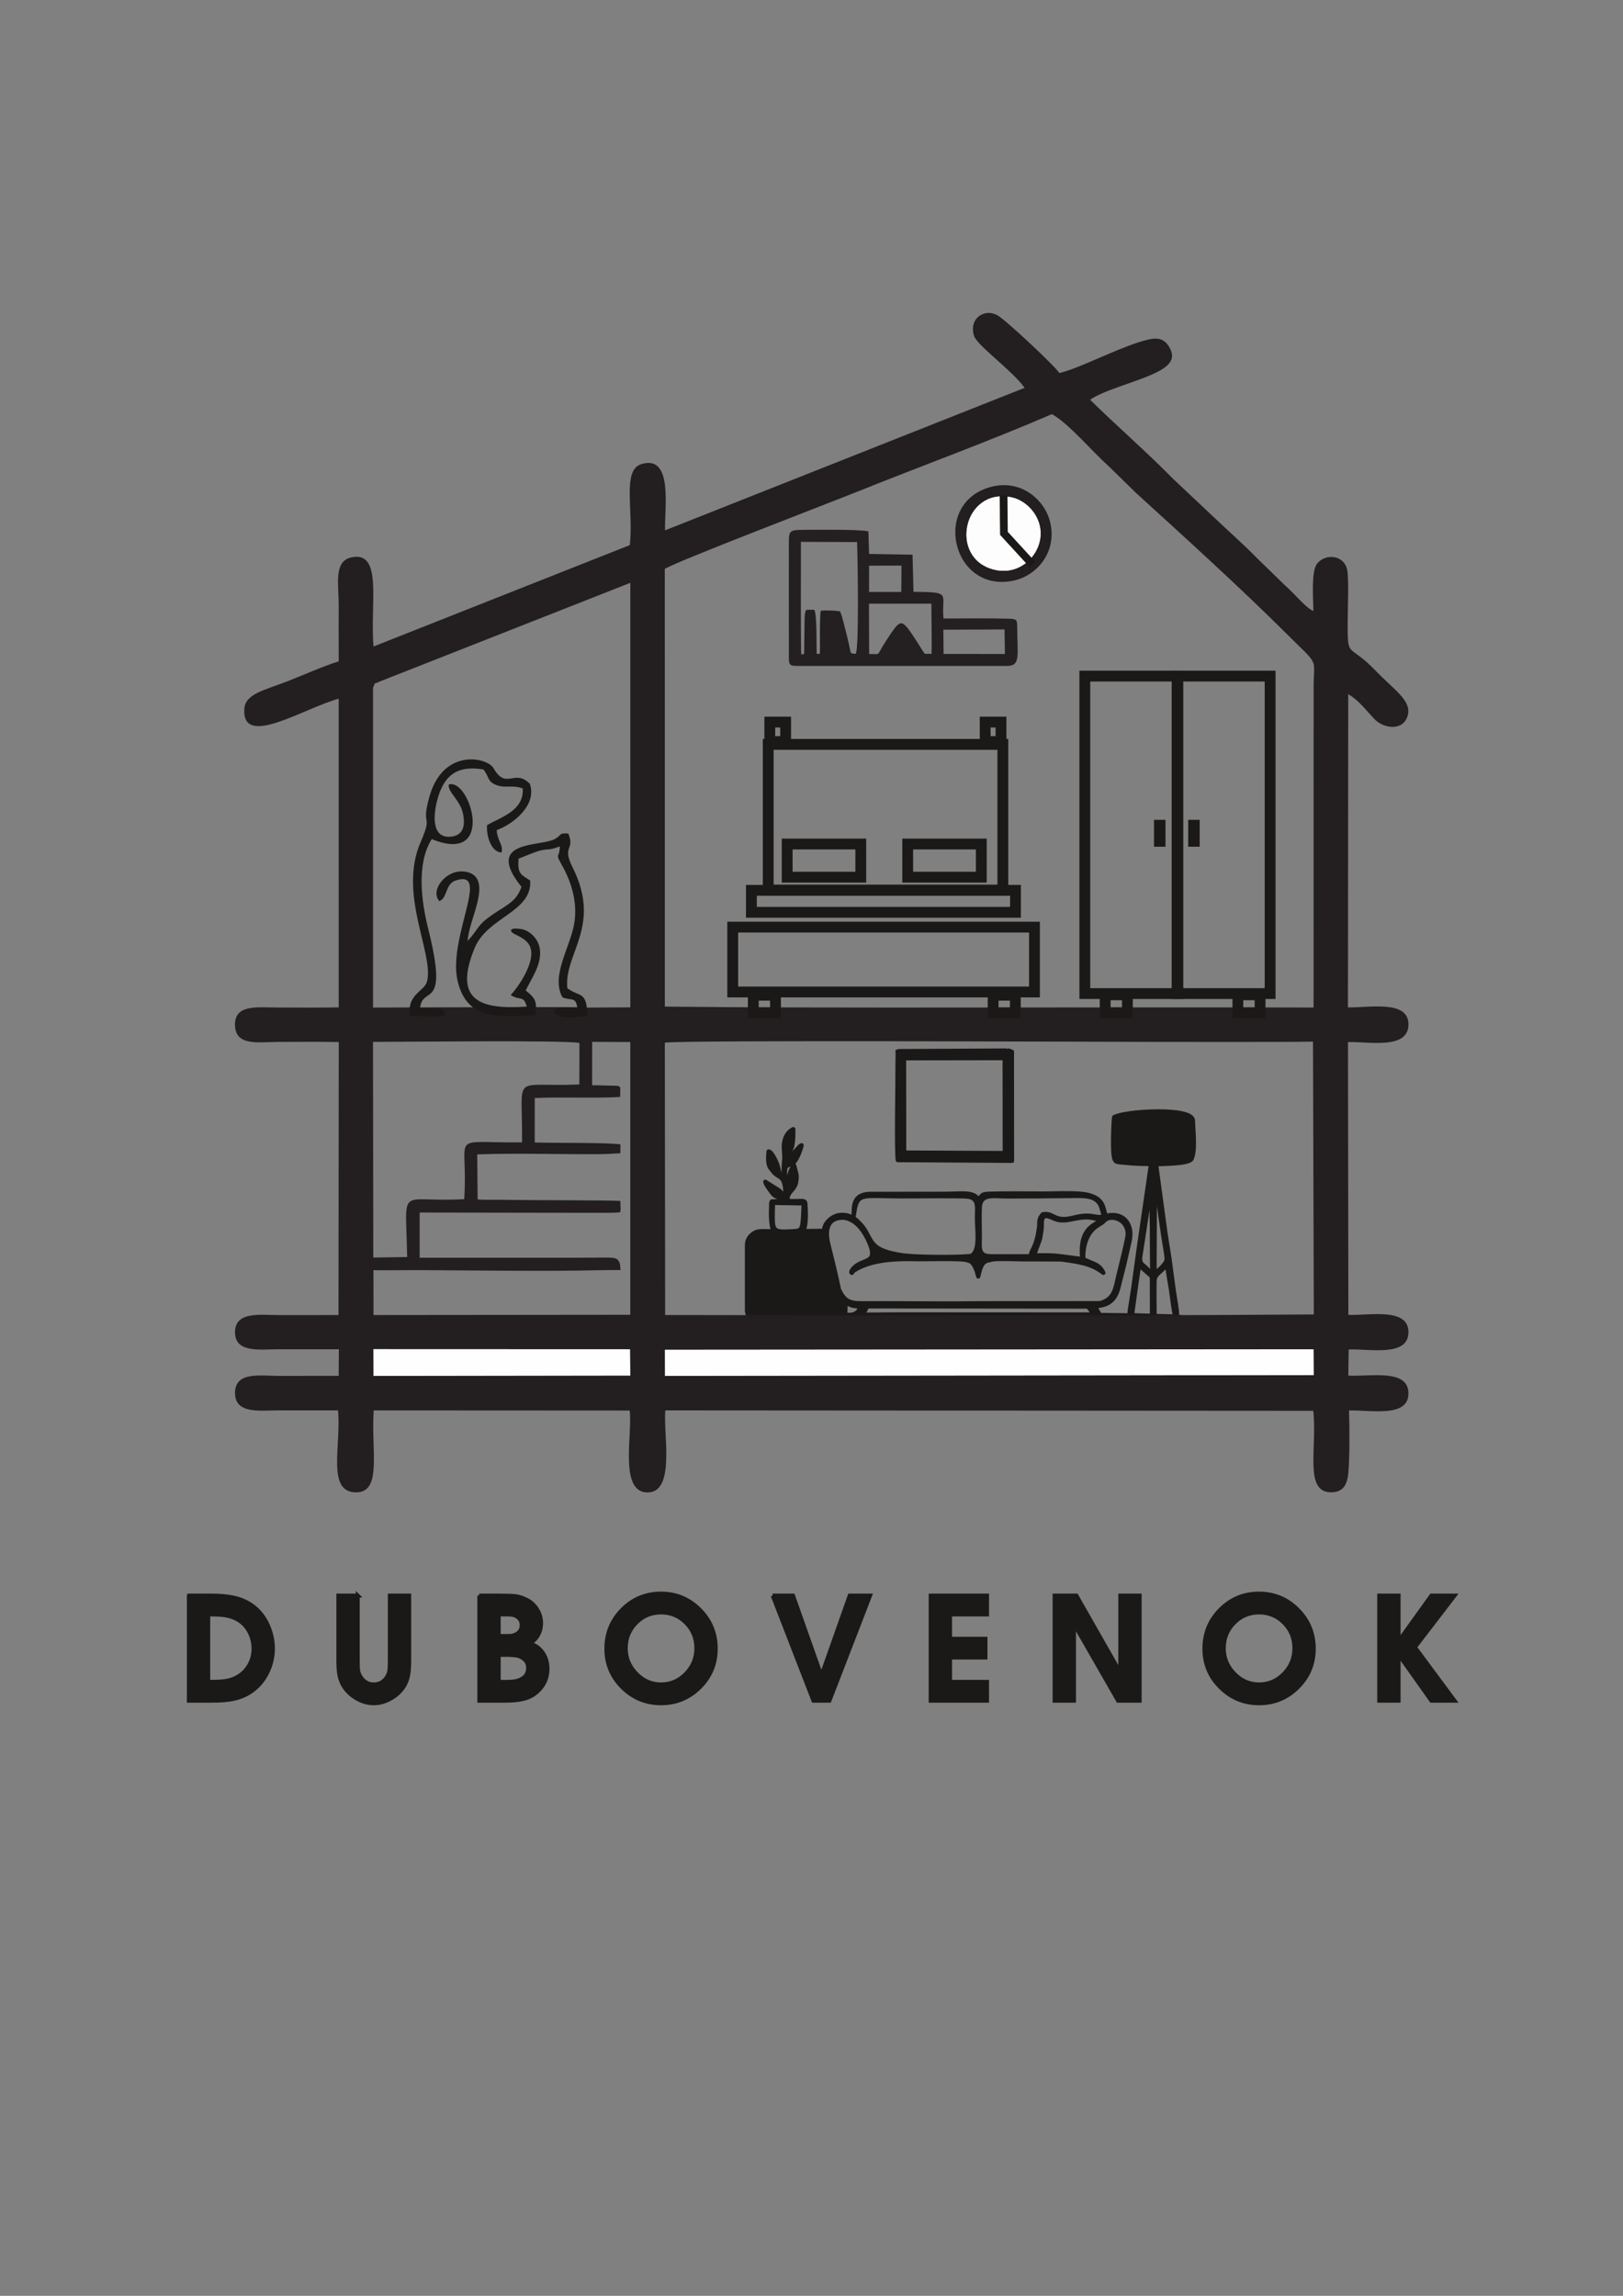 <?xml version="1.0" encoding="UTF-8" standalone="no"?> <svg xmlns:dc="http://purl.org/dc/elements/1.1/" xmlns:cc="http://creativecommons.org/ns#" xmlns:rdf="http://www.w3.org/1999/02/22-rdf-syntax-ns#" xmlns:svg="http://www.w3.org/2000/svg" xmlns="http://www.w3.org/2000/svg" viewBox="0 0 595.276 841.89" id="svg2" height="841.89" width="595.276" version="1.1"><rect x="0" y="0" width="595.276" height="841.89" fill="#808080" stroke="none"/><defs id="defs72"></defs><path id="path4" style="fill:#1b1918;fill-rule:evenodd;stroke:#1b1918;stroke-width:1.417;stroke-linecap:round;stroke-linejoin:round;stroke-dasharray:none" d="m 292.986,482.5 c -0.489,-1.063 -0.324,-2.486 -0.32,-3.743 0.028,-8.066 -0.516,-18.234 0.208,-25.981 0.014,-0.145 0.068,-0.176 0.112,-0.259 0.703,0.984 0.445,2.316 0.431,3.69 -0.014,1.288 -0.01,2.578 -0.011,3.866 l -0.29,22.153 c -0.017,-0.044 -0.079,0.188 -0.131,0.275 z"></path><path id="path6" style="fill:#1b1918;fill-rule:evenodd;stroke:#1b1918;stroke-width:1.417;stroke-linecap:round;stroke-linejoin:round;stroke-dasharray:none" d="m 288.611,418.127 c 0.014,-0.002 0.09,0.014 0.104,0.011 l 1.047,-0.908 c -0.016,1.207 -0.147,1.589 -0.233,2.627 -0.134,1.614 1.189,0.587 -0.41,1.375 -0.895,-1.538 0.763,0.418 -0.176,-0.882 -0.234,-0.324 -0.102,-0.028 -0.675,-0.2 -0.255,-1.093 -0.162,-1.032 -0.01,-1.956 l 0.353,-0.068 z"></path><path id="path8" style="fill:#1b1918;fill-rule:evenodd;stroke:#1b1918;stroke-width:1.559;stroke-linecap:round;stroke-linejoin:round;stroke-dasharray:none" d="m 298.385,480.712 c -0.022,-0.576 0.022,-1.349 0.024,-1.955 l 0.249,-25.996 c 0.016,-0.152 0.076,-0.181 0.127,-0.265 0.31,0.431 0.2,0.105 0.393,0.823 l 0.069,25.761 c 0.024,2.807 0.273,2.402 -0.462,3.284 l -0.399,-1.653 z m -6.278,-29.284 c -9.647,0.601 -8.796,0.6 -8.603,-10.321 l 11.262,0.174 c -0.124,1.839 -0.101,8.09 -0.899,9.079 -0.055,0.097 -0.24,0.468 -0.703,0.729 -0.265,0.15 -0.634,0.243 -1.057,0.339 z m 0.004,-18.73 c 0.385,-1.875 -0.518,-3.726 -0.851,-5.351 -0.954,0.923 -1.508,2.719 -1.821,4.058 -0.083,2.096 0.537,4.772 -0.641,6.463 -0.511,-1.855 -1.207,-8.355 -0.728,-9.687 0.838,-1.184 1.042,-0.65 2.369,-1.597 1.614,-0.263 3.249,-5.104 3.577,-6.608 -0.778,0.429 -0.209,0.035 -0.871,0.629 l -3.632,3.931 c -0.932,1.089 -1.073,1.375 -1.573,2.577 0.061,-7.42 3.19,-1.107 3.016,-13.043 -2.167,1.019 -3.68,3.583 -3.444,7.337 0.14,2.238 0.298,2.57 0.057,4.876 -0.179,1.723 -0.121,3.915 -0.021,5.659 -1.904,-1.076 -1.726,-2.558 -2.482,-4.884 -0.382,-1.175 -2.14,-4.868 -3.178,-4.802 -0.188,2.278 -0.419,5.068 0.976,6.391 2.877,4.511 5.109,0.81 5.307,10.344 -0.686,-0.626 -1.528,-1.629 -2.311,-2.365 l -5.171,-3.265 c 0.186,1.114 1.631,2.849 2.311,3.828 1.046,1.505 1.872,1.668 3.864,2.269 0.965,0.3 0.938,0.314 1.461,0.929 l -5.243,0.199 c -0.344,0.599 -0.175,0.932 -0.225,1.433 -0.134,2.825 -0.188,7.284 0.864,9.482 l -2.015,0.002 c -2.318,0.017 -3.882,-0.302 -5.609,1.019 -1.078,0.825 -2.198,2.179 -2.114,4.301 l -0.002,23.869 c 0.224,1.408 0.309,1.627 1.24,2.295 l -1.171,0.748 c 3.636,0.941 7.929,0.413 11.525,0.918 l 27.279,0.539 0.345,-0.007 13.933,0.093 30.624,0.17 6.741,-0.011 c 10.077,0.1 21.477,0.188 31.57,-0.213 l 6.153,-0.048 18.333,-0.334 16.426,-0.581 c 0.537,-0.046 1.208,-0.075 1.802,-0.135 0.178,-0.018 0.979,-0.122 1.115,-0.156 l -8.153,-1.113 c 0.043,-2.627 -0.863,-6.733 -1.234,-9.522 l -1.562,-11.649 -1.547,-9.867 -3.277,-24.098 c -0.027,-0.414 -0.045,-0.613 -0.046,-0.699 -0.003,-0.208 0.055,-0.066 0.34,-0.096 2.228,-0.179 11.587,-0.082 12.577,-1.895 1.636,-2.997 0.52,-11.689 0.537,-14.059 0.037,-5.128 -25.265,-3.544 -28.912,-1.259 -0.232,1.893 -0.846,14.544 0.331,15.592 l -0.049,-0.015 c 0.457,0.649 -0.012,0.535 1.404,0.9 l 5.101,0.452 c 2.265,0.133 4.439,0.214 6.768,0.213 l -4.35,29.881 -2.172,15.68 -1.289,8.277 -0.127,1.694 -2.272,-0.057 -8.534,-0.089 c -0.594,-1.051 -1.281,-1.983 -1.833,-3.194 5.757,-0.43 7.653,-2.855 8.799,-7.615 0.347,-1.44 0.668,-2.784 1.054,-4.221 1.014,-3.77 1.885,-8.05 2.795,-11.851 1.609,-6.719 -2.596,-11.377 -9.267,-9.293 -3.818,0.887 -4.081,-1.376 -11.473,0.494 -6.963,1.76 -7.03,-2.019 -11.034,-1.263 -2.008,2.248 -0.857,3.115 -1.578,6.081 -0.215,1.768 -0.685,3.524 -1.283,5.107 -0.542,1.435 -1.51,2.739 -1.582,4.209 l -14.498,-0.003 c -4.963,0.012 -4.174,-3.102 -4.167,-7.382 0.006,-3.531 -0.173,-7.513 0.018,-10.954 0.497,-4.812 5.233,-3.621 9.949,-3.613 7.799,0.015 15.527,-0.075 23.32,-0.163 4.414,-0.05 9.963,-0.561 11.359,4.314 0.33,1.151 0.682,2.449 0.749,2.619 l 0.627,-0.191 c -0.062,-0.17 -0.385,-1.377 -0.7,-2.499 -1.227,-4.372 -6.103,-5.126 -11.433,-5.227 -4.073,-0.077 -8.516,0.1 -11.174,0.086 -6.748,-0.036 -14.091,-0.107 -19.211,0.075 -3.059,0.109 -2.394,0.581 -4.049,2.123 -1.554,-3.084 -6.705,-2.101 -12.039,-2.097 l -27.718,0.031 c -6.301,0.133 -5.93,4.777 -5.923,7.996 1.214,-8.888 2.407,-7.123 17.534,-7.102 4.029,0.005 22.102,-0.211 24.484,0.123 3.248,0.613 3.322,2.77 3.212,5.759 -0.089,2.431 0.033,4.462 0.155,6.885 0.18,3.575 0.095,7.689 -2.215,9.044 l -0.83,0.124 c -5.066,0.47 -19.802,0.394 -24.673,-0.347 -11.716,-1.783 -10.675,-4.912 -14.028,-9.928 -0.585,-0.876 -2.402,-2.771 -3.229,-3.37 -1.445,-1.044 -3.343,-1.712 -5.723,-1.411 -2.615,0.332 -5.817,3.088 -5.503,5.772 l -7.636,0.105 c 1.097,-2.63 0.915,-6.854 0.712,-10.076 -0.042,-1.211 -1.112,-0.973 -3.053,-0.939 -1.163,0.021 -2.267,0.039 -3.423,-0.079 -0.519,-3.672 2.977,-3.706 3.185,-7.672 z m -17.137,39.432 c 0.277,-4.51 -0.833,-14.319 0.784,-17.69 0.528,2.039 0.323,24.323 0.081,27.591 -1.578,-2.029 -0.982,-6.925 -0.865,-9.901 z m 1.606,10.255 0.083,-28.944 0.759,-0.139 0.008,29.299 -0.851,-0.217 z m 1.493,0.429 -0.059,-28.564 c 0.017,-0.388 -0.002,-0.52 0.102,-0.891 0.252,-0.896 -0.131,-0.111 0.373,-0.696 l 0.324,30.003 -0.74,0.148 z m 1.364,-29.923 c 0.477,-0.363 -0.714,-0.588 0.885,-0.222 l -0.006,1.538 c 0.345,5.322 0.021,16.011 0.013,22.296 -0.005,3.865 0.625,5.945 -0.857,6.184 l -0.036,-29.795 z m 1.548,29.913 -0.023,-23.054 c -0.006,-1.288 0.008,-2.579 -0.011,-3.866 -0.054,-3.516 0.209,-2.401 0.294,-3.107 0.018,-0.152 0.088,-0.178 0.145,-0.259 0.159,0.301 0.121,-0.011 0.278,0.805 0.397,2.061 -0.491,25.83 0.198,29.311 l -0.88,0.169 z m 1.382,-29.274 c 0.261,-1.83 -0.057,-0.648 0.633,-0.995 0.74,1.773 0.209,25.752 0.209,29.96 -1.291,0.225 -0.399,0.212 -0.831,-0.194 l -0.011,-28.771 z m 1.497,29.286 -0.029,-26.609 c -0.026,-1.397 -0.279,-2.659 0.453,-3.681 l 0.42,30.286 -0.844,0.003 z m 1.621,-0.376 -0.066,-29.776 0.69,-0.254 0.104,27.636 c -0.001,0.365 0.04,1.668 -0.038,1.933 -0.286,0.973 0.3,0.768 -0.69,0.462 z m 1.425,0.144 c 0,-8.217 -0.28,-20.269 -0.058,-28.329 l 0.335,-1.701 c 0.905,1.189 0.418,13.486 0.412,14.928 -0.022,5.11 -5e-4,10.22 -5e-4,15.33 l -0.689,-0.228 z m 1.442,-30.128 c 0.518,0.307 0.552,0.078 0.75,0.853 l 0.007,29.31 c -1.233,-0.166 -0.677,0.417 -0.874,-0.934 -0.027,-0.183 0.025,-1.643 0.028,-1.957 0.071,-6.847 -0.419,-22.672 0.088,-27.272 z m 1.465,30.029 c 0,-1.304 -0.461,-28.517 0.269,-29.914 l 0.26,0.494 c 0.13,0.457 0.126,0.256 0.186,0.868 l -0.037,28.752 -0.678,-0.201 z m 1.361,-29.105 c 0.273,-1.114 -0.051,-0.569 0.518,-0.761 l 0.294,0.804 0.018,28.243 c -0.274,1.446 0.224,0.547 -0.635,0.874 -0.517,-1.117 -0.374,-25.936 -0.196,-29.16 z m 2.91,3.181 0.056,-3.897 0.748,0.145 c 0.064,3.662 0.532,28.444 -0.297,29.695 -1.103,-0.549 -0.521,-4.661 -0.522,-6.002 l 0.015,-19.941 z m 35.919,25.454 -13.184,0.099 c -0.141,-0.359 -0.296,-0.168 0.063,-0.551 0.378,-1.135 0.783,-1.517 1.111,-2.522 l 80.974,0.083 c 0.858,0.856 1.504,1.888 1.954,2.927 l -70.918,-0.035 z m -15.207,-1.143 c -1.827,1.812 -3.623,1.202 -4.859,1.2 -0.021,-0.097 -0.034,-0.295 0.082,-0.727 0.036,-0.134 0.064,-1.449 0.06,-1.653 -0.006,-0.276 0.084,-3.782 -0.065,-1.868 2.513,0.74 2.155,1.196 5.54,1.232 l -0.758,1.815 z m -5.391,1.187 c -0.255,-0.012 -0.49,-0.032 -0.707,-0.054 -0.091,-0.919 -0.08,-1.612 -0.084,-2.605 -0.001,-0.283 -0.036,-1.434 -0.008,-1.624 0.132,-0.879 0.085,-0.523 0.483,-0.984 0.605,1.171 0.473,3.508 0.317,5.267 z m -1.049,-0.091 c -0.599,-0.067 -1.026,-0.122 -1.295,-0.011 l 0.012,-7.247 0.948,1.339 c 0.3,0.893 -0.013,3.816 0.056,4.666 0.035,0.435 0.018,0.516 0.169,0.923 0.052,0.14 0.087,0.247 0.11,0.33 z m -1.641,0.667 c -0.005,0.121 -0.001,0.261 0.012,0.422 -0.135,-0.578 -0.153,-0.446 -0.012,-0.422 z m 78.615,-22.272 c -1.901,-0.085 -4.23,0.008 -6.083,-2e-4 0.043,-0.214 2.167,-5.929 2.175,-5.946 0.241,-1.514 0.559,-2.901 0.656,-4.367 0.047,-0.714 -0.014,-1.607 0.053,-2.234 0.375,-3.486 3.328,-1.232 5.51,-0.577 4.629,1.39 8.922,-2.644 16.11,0.258 -1.729,1.798 -8.085,2.412 -6.775,14.196 -4.189,-0.423 -7.523,-1.144 -11.646,-1.329 z m -7.867,1.419 11.836,0.07 c 6.494,0.917 11.032,1.497 15.38,4.914 -0.863,-1.913 -2.138,-2.937 -4.424,-3.729 l -2.934,-1.276 c -0.207,-4.65 1.171,-9.526 4.799,-12.067 0.674,-0.472 1.08,-0.665 1.609,-1.036 0.464,-0.325 0.537,-0.22 0.888,-0.654 2.154,-2.664 6.682,-1.391 8.206,1.42 0.83,1.531 0.965,2.842 0.576,4.772 -0.891,4.427 -2.158,9.149 -3.197,13.561 -1.143,4.848 -1.403,8.652 -6.73,10.123 l -14.815,0.023 -20.351,0.003 -10.509,0.019 c -9.086,0.148 -18.344,0.013 -27.449,0 -4.611,-0.006 -9.245,-0.032 -13.852,0.007 -5.504,0.046 -6.811,-1.126 -8.779,-4.976 -1.108,-5.519 -2.609,-11.348 -3.966,-16.896 -1.116,-4.56 -0.488,-8.963 4.398,-9.484 0.783,-0.084 1.58,-0.054 2.344,0.149 3.128,0.835 5.334,3.362 6.886,6.025 0.656,1.127 1.114,2.057 1.601,3.231 3.259,7.865 -2.996,5.315 -6.218,9.433 -0.926,1.183 -0.363,1.312 -0.327,1.361 0.025,-0.059 0.082,-0.213 0.098,-0.168 0.003,0.009 0.054,-0.386 1.529,-1.233 5.75,-3.303 13.982,-3.774 20.476,-3.665 3.311,0.214 19.302,-0.493 20.709,0.606 2.009,0.241 3.121,3.966 3.547,5.762 0.639,-2.691 1.213,-5.838 4.208,-5.939 1.211,-0.92 11.906,-0.18 14.461,-0.356 z m -71.274,20.502 c -0.728,-0.417 -0.47,0.352 -0.559,-1.241 -0.023,-0.414 0.019,-1.184 0.022,-1.64 l 0.035,-10.266 c 0.83,3.488 1.209,8.061 0.919,11.898 -0.143,1.891 0.028,0.691 -0.415,1.25 z m -1.856,-18.967 c 1.233,3.159 0.79,10.755 0.786,14.795 -0.005,4.752 0.427,3.955 -0.942,4.166 l 0.155,-18.962 z m -1.043,18.958 c -0.781,-0.391 -0.449,0.493 -0.575,-1.23 l 0.041,-24.209 c 1.294,3.684 0.876,8.287 0.864,12.578 l -0.01,9.991 c 0.005,0.91 0.13,2.157 -0.32,2.87 z m -1.611,0.086 c -0.649,-0.934 -0.407,-2.471 -0.401,-3.605 0.006,-1.288 -8e-4,-2.578 -8e-4,-3.866 -4e-4,-3.615 -0.38,-21.529 0.402,-22.436 0.977,1.11 0.474,12.582 0.475,15.027 0.002,2.577 0.004,5.155 0.001,7.731 l -0.321,6.914 c -0.018,-0.046 -0.095,0.163 -0.155,0.234 z m -1.289,0.029 c -0.932,-0.654 -0.556,-0.86 -0.547,-3.633 l -0.076,-25.161 c 0.127,-1.428 -0.14,-0.828 0.623,-1.137 0.84,1.17 0.337,12.577 0.328,15.022 -0.009,2.577 0.002,5.154 -0.006,7.731 -0.004,1.288 -0.008,2.579 -6e-4,3.867 0.006,1.055 0.146,2.402 -0.321,3.31 z m 116.257,-10.719 1.128,-7.7 4.475,3.927 0.236,0.647 0.042,14.003 -7.289,-0.242 0.103,-1.294 1.305,-9.342 z m 6.816,9.174 c -0.061,-3.546 -0.075,-7.269 -0.02,-10.813 0.045,-2.894 1.529,-2.773 4.472,-6.125 0.047,0.072 0.099,0.106 0.114,0.232 l 1.493,8.907 c 0.454,3.125 0.794,6.743 1.514,9.733 l -7.551,-0.189 -0.022,-1.745 z m -1.533,-13.905 c -1.954,-3.389 -4.256,-2.673 -3.701,-6.258 0.762,-4.918 4.116,-25.922 3.824,-28.041 0.052,0.073 0.103,0.176 0.128,0.237 l 0.309,16.886 c 0.015,2.9 0.025,5.798 0.032,8.698 l 0.067,6.784 c -0.152,2.001 -0.141,1.404 -0.658,1.694 z m 1.523,-4.877 0.138,-30.344 3.082,21.57 c 0.305,2.198 1.197,6.563 1.231,8.483 0.031,1.749 -3.776,4.797 -4.443,5.172 l -0.008,-4.881 z m -125.961,20.4 c -0.846,-0.677 -0.557,-0.178 -0.534,-3.384 0.009,-1.287 -0.012,-2.579 -0.012,-3.867 0,-3.642 -0.341,-21.758 0.224,-22.704 0.767,0.213 0.537,-0.389 0.694,1.083 l -0.071,21.299 c 2e-4,1.538 0.228,6.4 -0.3,7.573 z m 2.253,-0.486 0,-29.926 z"></path><path id="path10" style="fill:#1b1918;fill-rule:evenodd;stroke:#1b1918;stroke-width:1.417;stroke-linecap:round;stroke-linejoin:round;stroke-dasharray:none" d="m 290.05,432.554 0.136,-1.796 c 1.082,0.981 0.376,-0.474 0.785,0.926 0.085,0.289 -0.032,1.07 -0.067,1.428 l 0.491,-1.226 0.312,0.871 -0.035,0.9 c -0.021,0.011 -0.064,-0.007 -0.069,-0.004 l -0.941,1.142 -0.612,-2.241 z"></path><path id="path12" style="fill:#1b1918;fill-rule:evenodd;stroke:#1b1918;stroke-width:1.417;stroke-linecap:round;stroke-linejoin:round;stroke-dasharray:none" d="m 295.44,482.315 c 0.834,-4.66 -0.566,-27.972 0.445,-29.755 l 0.259,0.501 c 0.13,0.469 0.123,0.24 0.18,0.873 l -0.028,13.225 c -0.006,4.893 -0.117,9.948 0.009,14.819 -0.477,0.53 0.041,0.188 -0.866,0.337 z"></path><path id="path14" style="fill:#1b1918;fill-rule:evenodd;stroke:#1b1918;stroke-width:1.417;stroke-linecap:round;stroke-linejoin:round;stroke-dasharray:none" d="m 371.24,425.164 -0.03,-39.505 -1.23,-0.489 -0.002,39.2 -39.717,0.025 -0.074,-38.157 38.823,0.044 0,-1.109 -39.407,0.21 c -0.985,0.472 -0.177,-0.281 -0.408,0.641 l -0.066,3.822 c 0.039,7.014 -0.473,32.819 0.112,35.637 l 41.991,0.264 0.009,-0.583 z"></path><path id="path16" style="fill:#1b1918;fill-rule:evenodd;stroke:#1b1918;stroke-width:1.417;stroke-linecap:round;stroke-linejoin:round;stroke-dasharray:none" d="m 331.692,422.384 -0.049,-34.15 0.642,-0.09 36.149,-0.057 0.025,1.117 -0.033,0.835 0.029,32.73 -36.17,-0.175 -0.593,-0.209 z m 33.131,1.112 c 3.295,-0.003 4.427,1.022 4.386,-2.047 l -0.055,-34.194 -37.918,0.011 c -0.009,4.409 -0.453,34.487 0.191,36.251 l 33.397,-0.021 z"></path><path id="path18" style="fill:#231f20;fill-rule:evenodd" d="m 243.874,494.971 237.895,-0.185 0.065,9.472 -237.931,0.294 -0.029,-9.581 z m -106.904,-0.22 94.087,0.034 0.116,9.636 -94.168,0.139 -0.034,-9.81 z m 106.988,-12.524 -0.115,-99.861 c 6.321,-1.039 164.269,-0.296 178.688,-0.296 9.865,0 52.523,0.09 59.043,-0.101 l 0.295,100.043 c -79.326,0.597 -158.587,0.301 -237.911,0.215 z m -52.494,-63.312 c -27.8,0.295 -19.561,-4.201 -21.209,20.833 -24.584,1.394 -21.404,-6.084 -20.919,21.221 l -12.423,0.182 -0.107,-79.083 c 10.256,0.017 71.068,-0.712 75.723,0.412 l -0.042,15.197 c -25.408,1.153 -20.717,-5.002 -21.022,21.239 z m 25.727,-36.859 13.985,0.062 9e-4,100.023 -94.177,0.092 -0.03,-16.459 c 2.892,0.136 10.058,-0.056 19.507,0.007 18.995,0.127 46.321,0.433 61.193,0.056 4.998,-0.126 8.389,-0.08 9.936,-0.092 -0.192,-4.286 -1.234,-4.622 -5.42,-4.585 -3.34,0.03 -6.665,0.059 -10.008,0.059 l -58.261,0.006 0.004,-16.575 58.171,0.094 c 7.681,-9e-4 12.733,0.072 15.102,-0.143 0.746,-0.068 0.289,-2.885 0.329,-4.208 -4.015,-0.303 -34.187,-0.238 -40.751,-0.382 -5.023,-0.109 -9.405,0.055 -11.588,-0.158 l -0.145,-16.535 c 14.96,-0.514 29.93,0.019 44.785,-0.078 3.356,-0.022 5.981,-0.277 7.707,-0.314 l 0.029,-3.268 c -4.873,-0.718 -24.545,-0.462 -31.436,-0.698 l 0.015,-16.309 c 10.402,-0.456 20.838,0.168 31.323,-0.379 -0.022,-4.292 0.791,-4.098 -3.301,-4.153 -2.021,-0.027 -4.59,-0.165 -6.989,-0.145 l 0.021,-15.92 z m 26.64,-173.444 c 5.386,-3.165 59.813,-23.969 70.796,-28.383 23.438,-9.418 48.032,-18.349 71.188,-28.366 6.367,3.586 14.48,13.453 20.801,19.07 l 10.046,9.83 c 18.199,16.569 38.017,34.522 55.349,51.769 12.174,12.115 9.807,8.23 9.792,19.633 l -0.02,117.302 c -88.313,-0.212 -177.542,0.343 -237.937,-0.337 L 243.831,208.613 Z m -107.013,43.553 c 1.271,-2.439 -0.606,-0.752 2.665,-2.325 l 91.703,-36.108 0.008,155.663 c -62.343,0.458 47.398,-0.428 -94.372,0.088 l -0.005,-117.318 z m 308.815,-62.099 -15.368,-14.468 c -9.38,-9.589 -20.642,-19.364 -30.444,-28.992 4.962,-3.581 17.89,-6.748 24.6,-10.169 5.619,-2.865 6.583,-5.621 4.314,-9.354 -2.394,-3.938 -5.853,-3.226 -10.932,-1.622 -9.41,2.971 -22.085,9.657 -29.284,11.347 -0.971,-2.009 -20.158,-20.036 -22.919,-21.317 -1.48,-0.686 -2.989,-0.959 -4.468,-0.529 -3.248,0.851 -5.156,4.096 -3.89,8.172 1.114,3.587 13.888,12.579 18.57,19.093 L 243.926,194.48 c -0.311,-7.671 3.206,-28.115 -8.822,-24.236 -6.946,2.24 -2.705,16.824 -4.097,29.647 l -94.008,37.188 c -1.357,-15.735 3.647,-35.562 -8.435,-32.607 -6.203,1.518 -4.331,10.297 -4.335,17.099 -0.004,6.985 -0.051,13.991 0.006,20.973 -5.755,1.731 -12.691,4.903 -18.511,7.18 -8.426,3.297 -15.711,4.622 -16.101,10.137 -1.041,14.718 21.402,0.03 34.597,-3.654 l 0.011,113.21 c -7.621,0.152 -15.335,0.048 -22.966,0.043 -6.805,-0.004 -15.316,-1.294 -15.074,6.557 0.239,7.789 8.779,6.06 15.839,6.059 7.363,-0.002 14.828,-0.12 22.221,0.055 l -0.099,100.106 c -7.372,0.032 -14.749,0.011 -22.122,0.008 -6.487,-0.003 -15.825,-1.47 -15.835,6.284 -0.009,7.776 9.362,6.26 15.835,6.257 7.378,-0.002 14.755,-0.005 22.263,0.013 l -0.075,9.746 c -7.396,0.013 -14.792,0.009 -22.188,0.006 -6.5,-0.003 -15.746,-1.701 -15.827,6.176 -0.081,7.914 9.134,6.467 15.827,6.464 7.314,-0.004 14.627,0 21.94,0 1.265,12.728 -4.266,29.801 6.409,30.067 9.965,0.248 5.659,-15.172 6.69,-30.059 l 93.867,0.05 c 1.187,8.071 -4.052,29.961 6.496,30.046 10.523,0.086 5.716,-21.903 6.6,-30.105 l 237.647,0.162 c 1.458,13.938 -3.475,29.951 6.624,29.893 4.514,-0.025 5.943,-3.049 6.276,-7.568 0.445,-6.009 0.44,-14.24 0.21,-22.438 1.623,-0.05 3.473,0.031 5.391,0.119 7.734,0.356 16.606,0.838 16.399,-6.632 -0.246,-8.877 -14.122,-5.834 -22.046,-6.285 l 0.124,-9.568 c 7.342,-0.36 21.938,2.895 21.932,-6.347 -0.005,-9.23 -14.588,-6.025 -22.04,-6.359 l -0.145,-100.022 c 7.373,-0.262 22.497,3.006 22.179,-6.783 -0.286,-8.776 -14.63,-5.734 -22.186,-5.965 l 0.099,-114.842 c 3.95,2.319 6.187,5.553 9.724,9.236 3.242,3.373 10.385,4.445 12.069,-1.301 1.627,-5.55 -4.912,-9.407 -11.774,-16.567 -10.068,-10.508 -10.266,-3.72 -10.22,-18.232 0.013,-4.092 0.508,-15.559 -0.207,-18.835 -1.209,-5.544 -8.387,-6.009 -11.198,-1.866 -2.002,2.951 -1.202,12.927 -1.167,17.1 -3.13,-1.485 -5.886,-5.386 -10.698,-9.707 l -10.078,-9.802 c -4.393,-4.551 -10.475,-9.914 -15.314,-14.513 z"></path><path id="path20" style="fill:#fefefe;fill-rule:evenodd" d="m 243.903,504.552 237.931,-0.294 -0.065,-9.472 -237.895,0.185 0.029,9.581 z"></path><path id="path22" style="fill:#fefefe;fill-rule:evenodd" d="m 137.005,504.561 94.168,-0.139 -0.116,-9.636 -94.087,-0.034 0.034,9.81 z"></path><path id="path24" style="fill:#fdfdfd;fill-rule:evenodd" d="m 373.966,201.315 c -2.516,1.559 -6.869,-5.445 -6.869,-5.446 -7e-4,-0.002 -1.128,-10.812 0.925,-12.474 2.226,2.01 0.925,9.19 1.036,12.321 1.219,0.894 5.287,4.434 4.909,5.599 z m 7.386,-2.869 c 1.751,-7.868 -4.128,-14.721 -10.274,-16.054 -17.833,-3.872 -23.34,22.451 -6.398,26.506 8.584,2.055 15.212,-3.896 16.672,-10.452 z"></path><path id="path26" style="fill:#231f20;fill-rule:evenodd" d="m 381.353,198.446 c -1.46,6.556 -8.087,12.507 -16.672,10.452 -16.942,-4.055 -11.435,-30.378 6.398,-26.506 6.145,1.334 12.025,8.187 10.274,16.054 z m -17.669,-19.962 c -22.267,5.639 -14.576,39.315 8.171,34.417 8.49,-1.828 15.966,-10.54 13.301,-21.469 -1.996,-8.185 -10.601,-15.701 -21.471,-12.948 z"></path><path id="path28" style="fill:#242021;fill-rule:evenodd" d="m 345.998,230.92 22.444,-0.09 0.129,8.999 -22.484,-0.029 -0.089,-8.88 z m -27.281,-9.541 22.897,-0.02 c -0.025,4.047 0.224,15.465 0.044,18.474 -3.529,-0.491 -1.261,1.715 -6.042,-5.599 -5.159,-7.895 -5.276,-7.359 -10.475,0.525 -4.144,6.285 -1.696,4.99 -6.364,5.088 l -0.06,-18.468 z m -23.794,18.375 c -0.43,0.223 -0.989,0.315 -1.062,0.036 -0.19,-0.728 -0.112,-37.116 -0.105,-41.089 l 20.593,0.074 c 0.233,5.178 0.791,38.995 -0.481,41.012 -2.308,-0.259 -1.647,0.13 -2.402,-3.062 -0.349,-1.477 -0.581,-2.607 -0.974,-4.13 -0.72,-2.789 -1.432,-6.093 -2.378,-8.424 -1.728,-0.288 -5.81,-0.468 -7.091,-0.167 -0.482,2.277 -0.191,15.517 -0.328,15.706 -0.101,0.138 -0.705,0.079 -1.157,0.054 -0.133,-3.088 0.178,-16.093 -1.054,-16.168 -0.41,-0.004 -2.026,0.02 -2.447,0.029 -1.085,0.026 -0.923,3.45 -0.967,6.029 -0.068,3.948 -0.064,8.469 -0.148,10.099 z m 23.826,-32.317 11.898,-0.022 -0.071,9.659 -11.823,0.002 -0.005,-9.639 z m -29.413,-8.167 -0.002,41.42 c -0.004,3.293 0.217,3.513 3.507,3.513 l 76.469,0.001 c 5.192,0.001 3.773,-3.914 3.782,-14.348 -0.03,-2.807 -0.242,-2.917 -3.781,-2.994 -7.766,-0.168 -15.508,-0.071 -23.267,-0.05 -0.854,-9.3 3.418,-9.664 -11,-9.786 l -0.345,-13.627 -15.934,-0.264 -0.253,-8.273 c -2.687,-0.786 -20.153,-0.616 -25.089,-0.547 -4.051,0.057 -4.086,0.977 -4.086,4.954 z"></path><path id="path30" style="fill:#fdfdfd;fill-rule:evenodd" d="m 373.966,201.315 c -2.516,1.559 -6.869,-5.445 -6.869,-5.446 -7e-4,-0.002 -1.128,-10.812 0.925,-12.474 2.226,2.01 0.925,9.19 1.036,12.321 1.219,0.894 5.287,4.434 4.909,5.599 z m 7.386,-2.869 c 1.751,-7.868 -4.128,-14.721 -10.274,-16.054 -17.833,-3.872 -23.34,22.451 -6.398,26.506 8.584,2.055 15.212,-3.896 16.672,-10.452 z"></path><path id="path32" style="fill:none;stroke:#1b1918;stroke-width:2.835;stroke-linecap:butt;stroke-linejoin:miter;stroke-dasharray:none" d="m 368.084,181.657 0.127,13.927 10.504,11.446"></path><path id="path34" style="fill:none;stroke:#1b1918;stroke-width:3.968;stroke-linecap:butt;stroke-linejoin:miter;stroke-dasharray:none" d="m 281.764,272.969 86.052,0 0,53.438 -86.052,0 0,-53.438 z"></path><path id="path36" style="fill:none;stroke:#1b1918;stroke-width:3.968;stroke-linecap:butt;stroke-linejoin:miter;stroke-dasharray:none" d="m 276.289,364.961 8.143,0 0,6.445 -8.143,0 0,-6.445 z"></path><path id="path38" style="fill:none;stroke:#1b1918;stroke-width:3.968;stroke-linecap:butt;stroke-linejoin:miter;stroke-dasharray:none" d="m 361.338,264.79 5.808,0 0,7.14 -5.808,0 0,-7.14 z"></path><path id="path40" style="fill:none;stroke:#1b1918;stroke-width:3.968;stroke-linecap:butt;stroke-linejoin:miter;stroke-dasharray:none" d="m 288.72,309.511 26.995,0 0,12.157 -26.995,0 0,-12.157 z"></path><path id="path42" style="fill:none;stroke:#1b1918;stroke-width:3.968;stroke-linecap:butt;stroke-linejoin:miter;stroke-dasharray:none" d="m 332.925,309.511 26.995,0 0,12.157 -26.995,0 0,-12.157 z"></path><path id="path44" style="fill:none;stroke:#1b1918;stroke-width:3.968;stroke-linecap:butt;stroke-linejoin:miter;stroke-dasharray:none" d="m 275.595,326.488 96.853,0 0,8.057 -96.853,0 0,-8.057 z"></path><path id="path46" style="fill:none;stroke:#1b1918;stroke-width:3.968;stroke-linecap:butt;stroke-linejoin:miter;stroke-dasharray:none" d="m 268.741,339.985 110.674,0 0,23.781 -110.674,0 0,-23.781 z"></path><path id="path48" style="fill:none;stroke:#1b1918;stroke-width:3.968;stroke-linecap:butt;stroke-linejoin:miter;stroke-dasharray:none" d="m 364.256,364.961 8.143,0 0,6.445 -8.143,0 0,-6.445 z"></path><path id="path50" style="fill:none;stroke:#1b1918;stroke-width:3.968;stroke-linecap:butt;stroke-linejoin:miter;stroke-dasharray:none" d="m 282.342,264.79 5.809,0 0,7.14 -5.809,0 0,-7.14 z"></path><path id="path52" style="fill:none;stroke:#1b1918;stroke-width:3.968;stroke-linecap:butt;stroke-linejoin:miter;stroke-dasharray:none" d="m 397.887,247.931 34.122,0 0,116.413 -34.122,0 0,-116.413 z"></path><path id="path54" style="fill:none;stroke:#1b1918;stroke-width:3.968;stroke-linecap:butt;stroke-linejoin:miter;stroke-dasharray:none" d="m 431.728,247.931 34.122,0 0,116.413 -34.122,0 0,-116.413 z"></path><path id="path56" style="fill:#1b1918;fill-rule:evenodd;stroke:#1b1918;stroke-width:0.567;stroke-linecap:butt;stroke-linejoin:miter;stroke-dasharray:none" d="m 423.55,300.922 3.639,0 0,9.296 -3.639,0 0,-9.296 z"></path><path id="path58" style="fill:#1b1918;fill-rule:evenodd;stroke:#1b1918;stroke-width:0.567;stroke-linecap:butt;stroke-linejoin:miter;stroke-dasharray:none" d="m 436.088,300.922 3.639,0 0,9.296 -3.639,0 0,-9.296 z"></path><path id="path60" style="fill:none;stroke:#1b1918;stroke-width:3.968;stroke-linecap:butt;stroke-linejoin:miter;stroke-dasharray:none" d="m 405.355,364.804 8.143,0 0,6.602 -8.143,0 0,-6.602 z"></path><path id="path62" style="fill:none;stroke:#1b1918;stroke-width:3.968;stroke-linecap:butt;stroke-linejoin:miter;stroke-dasharray:none" d="m 454.02,364.804 8.143,0 0,6.602 -8.143,0 0,-6.602 z"></path><path id="path64" style="fill:#1b1918;fill-rule:evenodd" d="m 190.197,314.884 c 1.817,-0.702 5.559,-2.284 7.225,-2.779 3.579,-1.063 3.737,-0.052 7.894,-1.735 0,4.484 -1.912,2.143 0.703,6.747 3.571,6.286 5.7,13.492 4.716,20.795 -1.206,8.956 -8.94,19.827 -4.425,27.82 3.041,1.331 4.869,-0.38 5.41,3.723 -3.368,0.248 -6.484,-0.629 -8.603,1.213 1.252,3.268 6.72,2.567 12.26,1.834 -0.055,-9.252 -2.772,-6.745 -7.293,-10.118 -1.352,-12.701 12.791,-22.672 1.935,-44.297 -4.09,-8.148 1.037,-6.251 -1.599,-12.422 -3.681,-0.233 -2.035,0.335 -4.801,1.946 -5.199,3.031 -26.324,0.135 -12.367,17.61 -1.801,5.317 -5.35,6.637 -9.948,9.726 -6.763,4.543 -5.275,5.23 -9.805,10.105 0.53,-6.049 3.843,-12.213 4.27,-18.255 0.311,-4.435 -1.672,-7.162 -6.468,-7.247 -6.133,-0.107 -11.566,7.094 -8.169,10.892 3.011,-1.055 2.111,-6.231 5.929,-7.528 4.485,-1.524 5.677,0.36 5.212,4.442 -0.902,7.922 -6.805,21.94 -4.444,32.263 3.47,15.175 15.966,13.077 28.548,12.742 0.561,-4.968 0.271,-6.113 -3.56,-9.144 2.126,-4.446 5.398,-8.823 5.289,-14.069 -0.099,-4.79 -3.93,-7.953 -6.841,-8.437 -4.675,-0.775 -4.534,0.871 -2.424,1.886 2.905,1.398 5.967,2.886 6.042,6.908 0.088,4.856 -4.389,11.982 -7.564,15.397 3.529,2.231 4.669,-0.124 5.883,4.222 -17.046,1.184 -27.078,-2.196 -19.115,-21.474 4.728,-11.449 21.127,-13.146 20.378,-24.74 -3.73,-2.386 -4.647,-2.632 -4.27,-8.025 z"></path><path id="path66" style="fill:#1b1918;fill-rule:evenodd" d="m 150.398,372.686 11.032,0.054 c 3.044,-0.799 1.183,-0.166 1.736,-2.038 -2.539,-1.728 -5.744,-1.009 -9.099,-1.144 1.04,-8.5 10.621,1.521 2.982,-28.997 -2.499,-9.985 -4.362,-23.832 1.302,-32.861 23.719,9.716 14.145,-22.358 6.276,-20.034 -0.633,2.687 4.229,5.631 5.247,10.97 0.769,4.04 0.123,7.621 -4.346,8.161 -7.253,0.877 -6.787,-7.771 -4.951,-14.123 2.521,-8.725 7.42,-12.034 16.715,-10.508 2.215,2.686 1.338,4.499 4.914,5.772 3.369,1.199 5.668,-0.257 9.523,1.203 0.488,8.208 -8.022,10.456 -13.091,13.462 -0.307,3.556 1.295,9.793 5.313,10.024 0.76,-2.744 -1.541,-4.283 -1.76,-8.207 6.368,-2.343 14.83,-9.362 12.136,-17.012 -5.673,-5.695 -8.664,2.459 -13.31,-5.697 -2.302,-4.043 -18.462,-7.469 -23.497,10.364 -3.334,11.805 1.511,5.769 -3.241,16.715 -8.351,19.234 4.92,40.755 2.354,51.095 -0.918,3.7 -7.576,4.667 -6.235,12.802 z"></path><path id="path68" style="fill:#1b1918;fill-rule:evenodd;stroke:#1b1918;stroke-width:1.417;stroke-linecap:butt;stroke-linejoin:miter;stroke-dasharray:none" d="m 69.246,585.1 8.082,0 c 3.441,0 6.292,0.261 8.551,0.783 2.989,0.696 5.527,1.923 7.612,3.68 2.086,1.758 3.711,3.985 4.875,6.682 1.164,2.697 1.747,5.473 1.747,8.326 0,2.75 -0.574,5.429 -1.721,8.039 -1.147,2.61 -2.781,4.82 -4.901,6.63 -2.12,1.81 -4.623,3.045 -7.508,3.707 -2.12,0.487 -4.953,0.731 -8.499,0.731 l -8.238,0 0,-38.578 z m 8.03,31.635 c 3.128,0 5.449,-0.209 6.96,-0.626 1.512,-0.417 2.876,-1.079 4.093,-1.984 1.495,-1.149 2.642,-2.549 3.441,-4.202 0.8,-1.653 1.199,-3.437 1.199,-5.351 0,-2.018 -0.443,-3.95 -1.329,-5.794 -0.887,-1.845 -2.147,-3.324 -3.78,-4.437 -1.46,-0.975 -3.216,-1.636 -5.266,-1.984 -1.286,-0.209 -3.18,-0.313 -5.684,-0.313 l -0.521,0 0,24.692 0.886,0 z m 53.949,-31.635 0,24.066 c 0,1.392 0.035,2.436 0.104,3.132 0.07,0.696 0.278,1.392 0.626,2.088 0.556,1.044 1.269,1.853 2.138,2.427 0.869,0.574 1.86,0.862 2.972,0.862 2.086,0 3.702,-0.905 4.849,-2.715 0.486,-0.8 0.782,-1.601 0.886,-2.401 0.105,-0.8 0.157,-1.931 0.157,-3.393 l 0,-24.066 7.143,0 0,24.066 c 0,2.297 -0.157,4.141 -0.469,5.533 -0.417,1.879 -1.225,3.541 -2.425,4.986 -1.199,1.444 -2.711,2.627 -4.536,3.55 -1.825,0.922 -3.693,1.383 -5.605,1.383 -1.807,0 -3.589,-0.426 -5.345,-1.279 -1.755,-0.853 -3.259,-1.992 -4.51,-3.42 -1.251,-1.427 -2.12,-3.115 -2.607,-5.064 -0.347,-1.427 -0.521,-3.324 -0.521,-5.69 l 0,-24.066 7.143,0 z m 44.564,0 6.987,0 c 2.712,0 4.736,0.061 6.074,0.182 1.338,0.122 2.781,0.574 4.328,1.357 1.547,0.783 2.816,1.949 3.806,3.498 0.991,1.549 1.486,3.245 1.486,5.09 0,1.566 -0.365,3.019 -1.095,4.359 -0.73,1.34 -1.773,2.341 -3.128,3.002 2.085,0.661 3.702,1.827 4.849,3.498 1.147,1.671 1.721,3.62 1.721,5.847 0,1.879 -0.391,3.585 -1.173,5.116 -0.782,1.531 -1.955,2.889 -3.519,4.072 -1.355,1.009 -2.946,1.688 -4.77,2.036 -1.825,0.348 -3.798,0.522 -5.918,0.522 l -9.646,0 0,-38.578 z m 10.115,31.635 c 1.251,0 2.337,-0.087 3.259,-0.261 0.921,-0.174 1.799,-0.539 2.633,-1.096 1.251,-0.835 1.877,-2.088 1.877,-3.759 0,-0.94 -0.2,-1.705 -0.6,-2.297 -0.4,-0.592 -1.051,-1.149 -1.955,-1.67 -0.696,-0.348 -1.538,-0.566 -2.529,-0.653 -0.99,-0.087 -1.625,-0.131 -1.903,-0.131 l -0.626,0 -3.128,0 0,9.867 2.972,0 z m -1.616,-16.809 0.573,0 c 1.599,0 2.563,-0.026 2.894,-0.078 0.33,-0.052 0.791,-0.217 1.382,-0.496 1.46,-0.652 2.19,-1.827 2.19,-3.523 0,-0.757 -0.217,-1.436 -0.652,-2.019 -0.434,-0.592 -1.017,-1.044 -1.747,-1.349 -0.278,-0.139 -0.678,-0.243 -1.199,-0.313 -0.522,-0.07 -0.991,-0.104 -1.408,-0.104 -0.348,0 -0.695,0 -1.043,0 -0.347,0 -0.695,0 -1.043,0 l -1.304,0 0,7.883 1.356,0 z m 78.246,4.646 c 0,5.568 -1.964,10.301 -5.892,14.199 -3.928,3.898 -8.655,5.847 -14.182,5.847 -5.527,0 -10.254,-1.949 -14.182,-5.847 -3.928,-3.898 -5.892,-8.631 -5.892,-14.199 0,-5.603 1.946,-10.371 5.84,-14.303 3.893,-3.933 8.638,-5.899 14.234,-5.899 5.527,0 10.254,1.966 14.182,5.899 3.928,3.933 5.892,8.7 5.892,14.303 z m -33.004,-0.156 c 0,3.585 1.278,6.691 3.832,9.318 2.555,2.627 5.588,3.941 9.098,3.941 3.546,0 6.587,-1.305 9.124,-3.915 2.538,-2.61 3.806,-5.725 3.806,-9.344 0,-3.654 -1.252,-6.752 -3.754,-9.292 -2.503,-2.54 -5.562,-3.811 -9.177,-3.811 -3.615,0 -6.674,1.27 -9.177,3.811 -2.502,2.541 -3.754,5.638 -3.754,9.292 z m 53.844,-19.315 7.508,0 10.376,29.338 10.376,-29.338 7.508,0 -14.912,38.578 -5.892,0 -14.964,-38.578 z m 57.964,0 20.699,0 0,6.943 -13.556,0 0,8.874 12.983,0 0,6.943 -12.983,0 0,8.874 13.556,0 0,6.943 -20.699,0 0,-38.578 z m 45.45,0 8.03,0 16.059,28.189 0,-28.189 7.143,0 0,38.578 -7.943,0.009 -16.146,-28.129 0,28.12 -7.143,0 0,-38.578 z m 95.087,19.471 c 0,5.568 -1.964,10.301 -5.892,14.199 -3.928,3.898 -8.655,5.847 -14.182,5.847 -5.527,0 -10.254,-1.949 -14.182,-5.847 -3.928,-3.898 -5.892,-8.631 -5.892,-14.199 0,-5.603 1.946,-10.371 5.84,-14.303 3.893,-3.933 8.638,-5.899 14.234,-5.899 5.527,0 10.254,1.966 14.182,5.899 3.928,3.933 5.892,8.7 5.892,14.303 z m -33.004,-0.156 c 0,3.585 1.278,6.691 3.832,9.318 2.555,2.627 5.588,3.941 9.098,3.941 3.546,0 6.587,-1.305 9.124,-3.915 2.538,-2.61 3.806,-5.725 3.806,-9.344 0,-3.654 -1.252,-6.752 -3.754,-9.292 -2.503,-2.54 -5.562,-3.811 -9.177,-3.811 -3.615,0 -6.674,1.27 -9.177,3.811 -2.502,2.541 -3.754,5.638 -3.754,9.292 z m 56.973,-19.315 7.143,0 0,16.705 11.992,-16.705 8.551,0 -14.547,18.95 14.547,19.628 -8.551,0 -11.992,-16.914 0,16.914 -7.143,0 0,-38.578 z"></path></svg> 